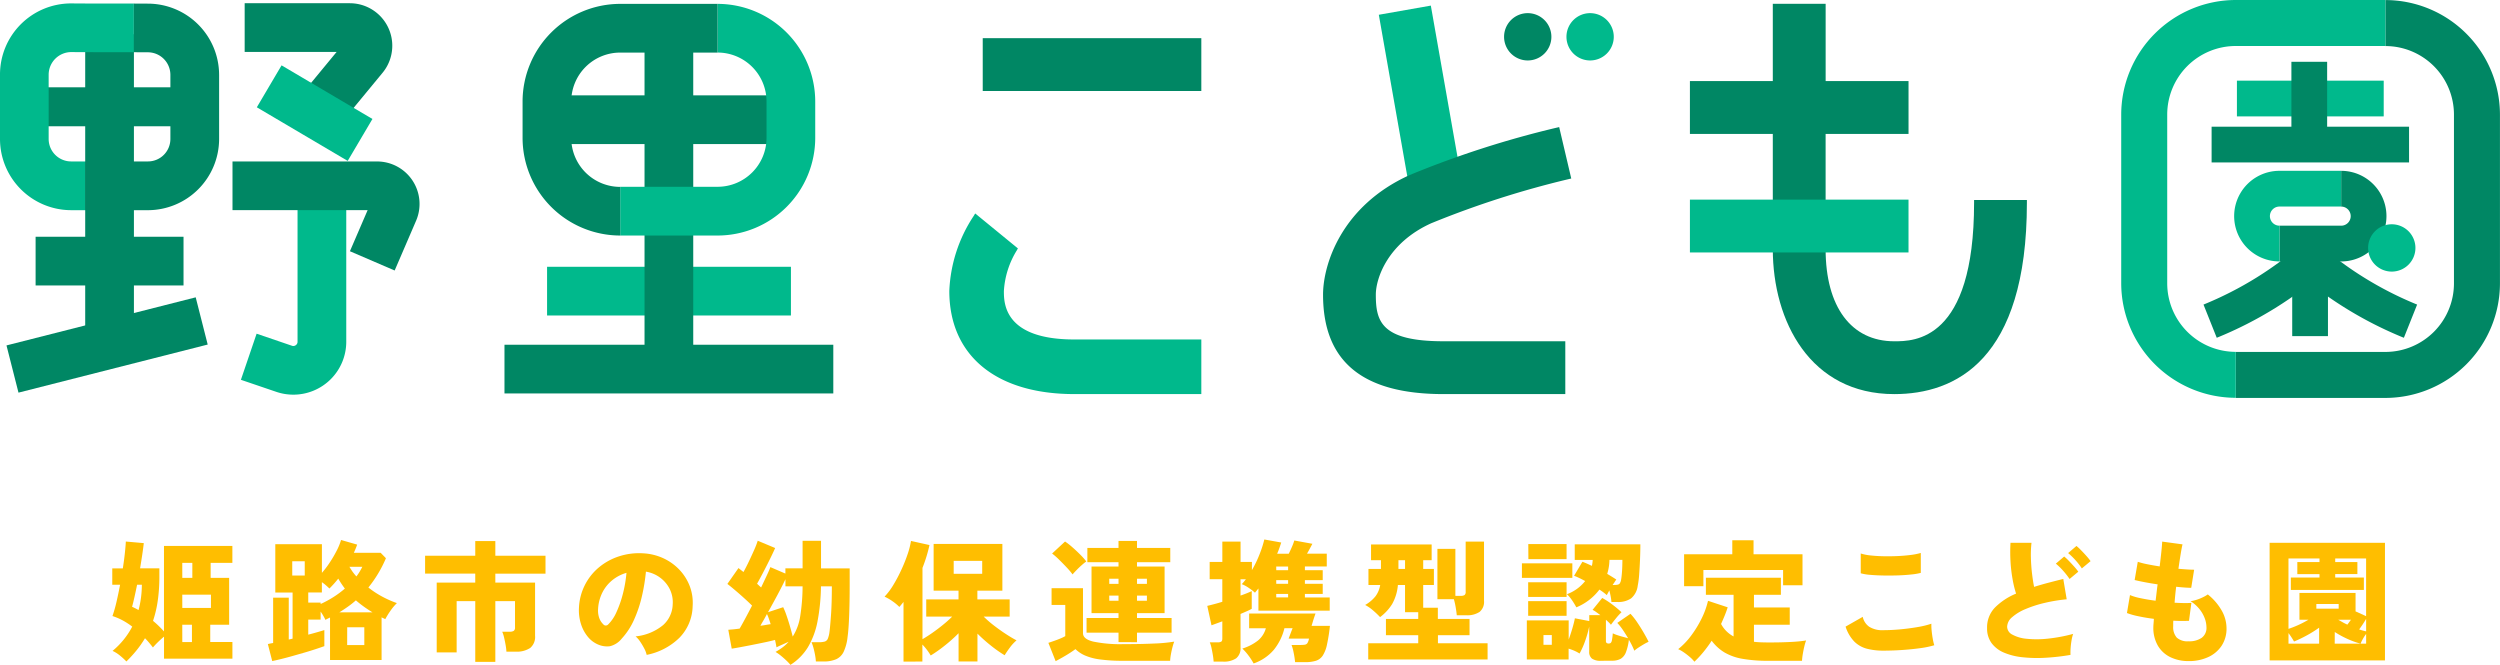 <svg xmlns="http://www.w3.org/2000/svg" xmlns:xlink="http://www.w3.org/1999/xlink" width="240" height="63.83" viewBox="0 0 240 63.83">
  <defs>
    <clipPath id="clip-path">
      <rect id="Rectangle_17" data-name="Rectangle 17" width="240" height="63.83" fill="none"/>
    </clipPath>
  </defs>
  <g id="Group_1" data-name="Group 1" clip-path="url(#clip-path)">
    <path id="Path_1" data-name="Path 1" d="M11.236,59.168a6.745,6.745,0,0,0-.6-.552,3.237,3.237,0,0,0-.729-.463,7.615,7.615,0,0,0,1.09-1.108,7.49,7.49,0,0,0,.8-1.224,7.151,7.151,0,0,0-.905-.589,5.72,5.72,0,0,0-.995-.424,12.23,12.23,0,0,0,.386-1.349q.183-.792.348-1.655H9.88V50.232h1.013q.128-.812.2-1.5t.089-1.078l1.724.153q-.051.468-.146,1.1c-.063.423-.133.862-.209,1.319h1.851v.76a16.37,16.37,0,0,1-.153,2.332,11,11,0,0,1-.456,1.952c.194.16.381.327.557.5s.343.345.494.513V48.078h6.566V49.7H19.323v1.444H21.1v4.5H19.285V57.3h2.129v1.6H14.848V56.784q-.278.229-.571.514t-.494.526c-.109-.143-.228-.291-.355-.443s-.262-.3-.406-.444a10.009,10.009,0,0,1-.8,1.148,12.354,12.354,0,0,1-.988,1.083M12.4,54.237a9.006,9.006,0,0,0,.241-1.223A9.957,9.957,0,0,0,12.72,51.8h-.457q-.139.686-.266,1.243t-.215.875a6.271,6.271,0,0,1,.621.316m4.2-3.093h.963V49.7H16.6Zm0,2.89h2.75V52.754H16.6Zm0,3.271h.925v-1.66H16.6Z" transform="translate(0.898 4.333)" fill="#ffbe00"/>
    <path id="Path_2" data-name="Path 2" d="M23.99,59.143l-.419-1.635c.076-.017.156-.034.241-.051s.172-.034.266-.05V53.059h1.5v4.018l.368-.089V52.563h-1.66V47.925h4.474v2.75a9.028,9.028,0,0,0,.754-.995,11.371,11.371,0,0,0,.665-1.135,5.629,5.629,0,0,0,.419-1.027l1.546.444c-.043.127-.091.255-.145.386s-.112.264-.171.4H34.4l.507.52a11.8,11.8,0,0,1-1.685,2.813,8.84,8.84,0,0,0,1.331.875,9.646,9.646,0,0,0,1.406.621,4.93,4.93,0,0,0-.621.742,7.309,7.309,0,0,0-.494.8,1.921,1.921,0,0,0-.178-.088,1.667,1.667,0,0,1-.177-.088v4.094H29.54V54.959l-.215.108c-.076.038-.152.079-.228.121a3.938,3.938,0,0,0-.2-.387c-.081-.14-.168-.276-.261-.411v.772H27.449v1.445q.483-.126.881-.241t.665-.2V57.71c-.212.075-.482.169-.812.278s-.691.223-1.083.336-.784.226-1.173.336-.754.207-1.1.291-.623.148-.842.191m1.927-8.213h1.2V49.56h-1.2Zm2.724,2.737A10.206,10.206,0,0,0,29.864,53a8.888,8.888,0,0,0,1.1-.817q-.165-.216-.324-.456t-.31-.5a10.041,10.041,0,0,1-.85.951c-.093-.093-.2-.192-.323-.3s-.255-.209-.4-.311v.988H27.449v.976H28.64Zm1.8.8h3.182q-.419-.254-.825-.544t-.772-.609a8.782,8.782,0,0,1-.755.6q-.4.285-.83.551m.748,3.144h1.647V55.9H31.189Zm.887-6.591a4.717,4.717,0,0,0,.317-.463c.093-.156.177-.311.253-.463H31.4c.094.16.194.316.3.469a5.857,5.857,0,0,0,.368.456" transform="translate(2.143 4.32)" fill="#ffbe00"/>
    <path id="Path_3" data-name="Path 3" d="M42.224,59.209V53.379H40.437V58.3H38.523V51.6h3.7v-.862H37.408V49.019h4.816V47.612h1.927v1.407h4.816v1.724H44.151V51.6h3.815v5.108a1.37,1.37,0,0,1-.468,1.166,2.318,2.318,0,0,1-1.407.355h-.875a5.132,5.132,0,0,0-.076-.627c-.041-.241-.091-.479-.145-.716a2.975,2.975,0,0,0-.184-.571h.723a.7.7,0,0,0,.386-.083.384.384,0,0,0,.12-.336V53.379H44.151v5.831Z" transform="translate(3.401 4.329)" fill="#ffbe00"/>
    <path id="Path_4" data-name="Path 4" d="M57.45,58.441a2.375,2.375,0,0,0-.221-.589,6.552,6.552,0,0,0-.393-.665,2.467,2.467,0,0,0-.451-.52,4.9,4.9,0,0,0,2.649-1.09,2.763,2.763,0,0,0,.913-1.952,2.862,2.862,0,0,0-.3-1.534,3.08,3.08,0,0,0-.957-1.1,3.117,3.117,0,0,0-1.312-.539A17.666,17.666,0,0,1,57,52.781a11.99,11.99,0,0,1-.755,2.269,6.641,6.641,0,0,1-1.191,1.832,2.071,2.071,0,0,1-1.128.729,2.124,2.124,0,0,1-1.128-.158,2.572,2.572,0,0,1-1.013-.767,3.632,3.632,0,0,1-.653-1.243,4.341,4.341,0,0,1-.183-1.514,5.345,5.345,0,0,1,1.9-3.873,5.81,5.81,0,0,1,1.921-1.065,6.224,6.224,0,0,1,2.313-.3A5.262,5.262,0,0,1,59,49.144a5.023,5.023,0,0,1,1.552,1.083,4.766,4.766,0,0,1,1.02,1.584,4.517,4.517,0,0,1,.291,1.953A4.468,4.468,0,0,1,60.593,56.8a6.2,6.2,0,0,1-3.143,1.642m-3.688-2.928a3.838,3.838,0,0,0,.792-1.185,10.349,10.349,0,0,0,.615-1.762,12.2,12.2,0,0,0,.341-2,3.8,3.8,0,0,0-1.388.729,3.608,3.608,0,0,0-.944,1.2,3.972,3.972,0,0,0-.393,1.534,2.193,2.193,0,0,0,.107.862,1.559,1.559,0,0,0,.386.608.306.306,0,0,0,.482.013" transform="translate(4.631 4.426)" fill="#ffbe00"/>
    <path id="Path_5" data-name="Path 5" d="M70.064,59.5a4.214,4.214,0,0,0-.4-.424c-.165-.157-.337-.309-.519-.457a4.12,4.12,0,0,0-.513-.361,6.205,6.205,0,0,0,.7-.456,3.689,3.689,0,0,0,.557-.519c-.187.084-.388.176-.609.273s-.406.183-.557.26q-.038-.254-.14-.71-.43.115-1.033.241t-1.216.247q-.615.121-1.128.216t-.78.133l-.329-1.812c.118-.009.271-.022.456-.038s.4-.043.634-.076q.216-.368.532-.957t.659-1.249q-.3-.3-.741-.7t-.875-.767q-.437-.373-.754-.614l1.065-1.521c.068.05.143.109.228.177l.253.2q.254-.457.532-1.04t.514-1.121a7.706,7.706,0,0,0,.323-.842l1.673.7q-.115.265-.324.7t-.463.938q-.254.5-.506.976c-.17.316-.317.589-.444.817.068.059.135.121.2.184s.131.12.19.17q.3-.633.545-1.153t.341-.8l1.445.621v-.506H71.23V47.59H73v2.649h2.75v1.609q0,1.61-.05,2.928t-.153,2.053a4.5,4.5,0,0,1-.368,1.4,1.489,1.489,0,0,1-.722.729,3,3,0,0,1-1.243.216h-.709a4.757,4.757,0,0,0-.076-.615q-.064-.349-.152-.677a4.056,4.056,0,0,0-.19-.557h.722a1.9,1.9,0,0,0,.551-.063.475.475,0,0,0,.291-.273,2.507,2.507,0,0,0,.159-.64q.062-.457.145-1.6t.083-2.788H72.993a19.106,19.106,0,0,1-.331,3.365,7.7,7.7,0,0,1-.912,2.465A5.259,5.259,0,0,1,70.064,59.5m-2.89-3.752c.194-.025.374-.052.539-.083s.315-.052.451-.07q-.09-.291-.178-.544a3.686,3.686,0,0,0-.178-.431q-.164.317-.329.6c-.11.185-.211.363-.3.532m3.106,1.027A5.083,5.083,0,0,0,71,54.839a18.533,18.533,0,0,0,.228-2.877H69.583v-.684q-.178.38-.449.905t-.59,1.109q-.316.583-.634,1.153l1.457-.481a6.923,6.923,0,0,1,.317.785q.177.507.336,1.058t.26.97" transform="translate(5.819 4.327)" fill="#ffbe00"/>
    <path id="Path_6" data-name="Path 6" d="M79.661,59.185V53.457q-.19.241-.4.481a4.338,4.338,0,0,0-.653-.544,4.7,4.7,0,0,0-.767-.444,6.287,6.287,0,0,0,.85-1.135,14.153,14.153,0,0,0,.772-1.464,14.641,14.641,0,0,0,.6-1.5,7.541,7.541,0,0,0,.316-1.248l1.775.393a14.1,14.1,0,0,1-.672,2.193v6.844q.443-.254.957-.614t1.015-.767a11.158,11.158,0,0,0,.88-.787H81.842V53.216h3.1v-.837H82.552V47.892h6.6v4.487h-2.4v.837h3.1v1.647H87.355a10.126,10.126,0,0,0,1.008.875q.576.443,1.153.818t.995.589a4.064,4.064,0,0,0-.627.677c-.2.267-.37.518-.514.755a12.125,12.125,0,0,1-1.293-.907A15.018,15.018,0,0,1,86.76,56.5v2.675H84.947V56.461a14.119,14.119,0,0,1-1.343,1.2,13.236,13.236,0,0,1-1.331.938,5.71,5.71,0,0,0-.8-1.052v1.634Zm4.817-8.428h2.737V49.514H84.479Z" transform="translate(7.076 4.328)" fill="#ffbe00"/>
    <path id="Path_7" data-name="Path 7" d="M92.957,59.148l-.7-1.762c.152-.051.332-.112.538-.184s.412-.149.615-.235a3.458,3.458,0,0,0,.469-.228V53.748H92.564V52.139h3.016v4.322q0,.556.97.8a12.67,12.67,0,0,0,2.908.248q1.712,0,2.947-.058a15.1,15.1,0,0,0,1.933-.183,4.812,4.812,0,0,0-.165.526q-.088.337-.152.691a4.938,4.938,0,0,0-.076.622H99.459a16.01,16.01,0,0,1-2.276-.133,5.352,5.352,0,0,1-1.438-.387,3.1,3.1,0,0,1-.888-.6q-.241.178-.576.394c-.224.143-.453.28-.685.411s-.445.248-.639.349m1.622-8.328a6.8,6.8,0,0,0-.551-.652q-.362-.386-.742-.76a6.625,6.625,0,0,0-.672-.59l1.243-1.153a6.442,6.442,0,0,1,.684.532q.393.342.767.717a6.082,6.082,0,0,1,.589.665,4.9,4.9,0,0,0-.424.341q-.26.229-.5.476t-.393.424m4.411,6.5V56.41H95.923V55H98.99v-.469H96.4V50.06H98.99v-.418H96V48.273H98.99V47.6h1.775v.672h3.194v1.369h-3.194v.418h2.649v4.474h-2.649V55h3.321V56.41h-3.321v.913Zm-.887-5.59h.887v-.494H98.1Zm0,1.622h.887v-.494H98.1Zm2.662-1.622h.95v-.494h-.95Zm0,1.622h.95v-.494h-.95Z" transform="translate(8.387 4.328)" fill="#ffbe00"/>
    <path id="Path_8" data-name="Path 8" d="M106.85,59.2a5.794,5.794,0,0,0-.069-.6c-.038-.237-.083-.47-.133-.7a3.016,3.016,0,0,0-.166-.552h.748a.653.653,0,0,0,.355-.07c.068-.046.1-.149.1-.31V55.332l-.621.228-.418.152-.406-1.863c.185-.041.4-.1.652-.165s.514-.143.792-.228V51.288H106.47v-1.66h1.216V47.676h1.75v1.952h1.09v.787a10.762,10.762,0,0,0,.754-1.572,10.34,10.34,0,0,0,.437-1.369l1.622.291c-.05.161-.108.333-.171.514s-.137.37-.221.564h1.115q.152-.3.311-.672a4.669,4.669,0,0,0,.221-.6l1.737.317c-.076.143-.16.3-.253.475s-.182.332-.266.476h1.9v1.229h-2.1v.355h1.711v.951h-1.711v.355h1.711V52.7h-1.711v.343h2.383v1.268h-6.844V52.176c-.059.075-.116.145-.171.209s-.108.129-.158.2a4.924,4.924,0,0,0-.571-.444,3.437,3.437,0,0,0-.7-.381c.068-.068.135-.141.2-.221s.135-.163.2-.248h-.519V52.86c.244-.084.46-.165.646-.241s.329-.139.431-.19v1.7a4.824,4.824,0,0,1-.437.216c-.19.084-.4.177-.639.278v3.207a1.236,1.236,0,0,1-.419,1.052,2.111,2.111,0,0,1-1.28.316Zm3.841.178a6.092,6.092,0,0,0-.482-.747,5.318,5.318,0,0,0-.6-.685,4.63,4.63,0,0,0,1.515-.785,2.329,2.329,0,0,0,.741-1.166H110.26V54.584h6.375c-.034.085-.076.2-.127.356s-.1.305-.146.463-.082.276-.108.361h1.762a16.781,16.781,0,0,1-.285,1.805,3.139,3.139,0,0,1-.406,1.053,1.237,1.237,0,0,1-.652.494,3.311,3.311,0,0,1-1.015.133h-.988a7.883,7.883,0,0,0-.14-.919,4.217,4.217,0,0,0-.2-.729h.8a3.181,3.181,0,0,0,.469-.026.364.364,0,0,0,.254-.152,1.239,1.239,0,0,0,.152-.431H114.05q.075-.2.183-.489t.2-.513h-.785a5.279,5.279,0,0,1-1.02,2.078,4.461,4.461,0,0,1-1.933,1.306m2.168-8.949H114v-.355h-1.141Zm0,1.306H114v-.355h-1.141Zm0,1.306H114V52.7h-1.141Z" transform="translate(9.658 4.316)" fill="#ffbe00"/>
    <path id="Path_9" data-name="Path 9" d="M120.428,58.977V57.418h4.8v-.773h-3.1V55.086h3.1V54.44h-1.267V51.828h-.685a4.463,4.463,0,0,1-.551,1.825,4.578,4.578,0,0,1-1.16,1.256,7.759,7.759,0,0,0-.672-.64,4.074,4.074,0,0,0-.76-.526,3.453,3.453,0,0,0,.995-.837,2.488,2.488,0,0,0,.449-1.078h-1.128V50.283h1.2v-.837h-.951V47.937h5.818v1.509h-.811v.837h1.027v1.546h-1.027v2.181h1.406v1.077h3.043v1.559H127.12v.773h4.766v1.559Zm2.9-8.695h.634v-.837h-.634Zm5.6,4.449c-.017-.194-.05-.442-.1-.742a7.342,7.342,0,0,0-.178-.8H127.07V48.356h1.724v4.512h.52a.644.644,0,0,0,.361-.076.368.368,0,0,0,.107-.316V47.659h1.762V53.35a1.245,1.245,0,0,1-.424,1.058,2.115,2.115,0,0,1-1.286.323Z" transform="translate(10.922 4.333)" fill="#ffbe00"/>
    <path id="Path_10" data-name="Path 10" d="M133.929,49.73h4.841v1.394h-4.841Zm7.6,9.353a1.43,1.43,0,0,1-.875-.209.811.811,0,0,1-.266-.677V55.8a10.456,10.456,0,0,1-.386,1.369,7.848,7.848,0,0,1-.539,1.216,3.565,3.565,0,0,0-.488-.26,4.9,4.9,0,0,0-.564-.209v1.04H134.4V55.206h4.018v1.837c.127-.337.244-.7.355-1.077s.191-.7.241-.963l1.381.266V54.7h1.065q-.2-.152-.386-.285a2.634,2.634,0,0,0-.361-.223l.925-1.14a7.367,7.367,0,0,1,.913.589,10.313,10.313,0,0,1,.937.779,6.171,6.171,0,0,0-.513.564c-.19.233-.357.446-.5.64a2.077,2.077,0,0,0-.216-.235c-.084-.08-.173-.163-.266-.247v2.015a.3.3,0,0,0,.058.209.341.341,0,0,0,.235.057.259.259,0,0,0,.17-.057.485.485,0,0,0,.115-.266,6.092,6.092,0,0,0,.083-.653,3.215,3.215,0,0,0,.411.165q.26.09.545.165l.513.14q-.241-.406-.506-.8a5.239,5.239,0,0,0-.532-.671l1.267-.875a6.7,6.7,0,0,1,.672.862q.331.494.609.976c.185.321.338.6.456.849a4.492,4.492,0,0,0-.463.241q-.26.152-.507.316a3.41,3.41,0,0,0-.4.3c-.059-.152-.132-.319-.221-.5s-.188-.365-.3-.551a4.993,4.993,0,0,1-.285,1.2,1.248,1.248,0,0,1-.5.627,1.694,1.694,0,0,1-.85.183Zm-7-7.541h3.688V52.95h-3.688Zm0,1.812h3.688v1.407h-3.688Zm.012-5.475h3.675v1.445H134.55Zm1.457,9.671h.8v-.938h-.8Zm3.156-3.6a7.659,7.659,0,0,0-.4-.66,3.753,3.753,0,0,0-.5-.6A3.984,3.984,0,0,0,140,51.428c-.185-.1-.37-.2-.551-.285s-.353-.163-.514-.221l.8-1.344c.144.05.292.11.444.178s.309.14.469.215a3.4,3.4,0,0,0,.076-.571H139V47.9h6.3q0,.673-.032,1.445t-.083,1.451a8.19,8.19,0,0,1-.139,1.084,1.882,1.882,0,0,1-.634,1.21,2.2,2.2,0,0,1-1.331.349h-.559a4.43,4.43,0,0,0-.07-.526q-.056-.311-.133-.59c-.041.085-.084.165-.127.241s-.08.148-.113.216c-.094-.085-.2-.171-.317-.261s-.249-.179-.393-.272a5.268,5.268,0,0,1-2.206,1.7m3.473-2.143h.14c.278,0,.452-.038.519-.115a.813.813,0,0,0,.153-.38c.025-.127.048-.3.069-.532s.036-.467.045-.717.013-.47.013-.665h-1.243a4.8,4.8,0,0,1-.215,1.344q.494.291.874.545c-.05.068-.106.147-.165.24s-.122.187-.19.279" transform="translate(12.175 4.353)" fill="#ffbe00"/>
    <path id="Path_11" data-name="Path 11" d="M149.237,59.2a3.082,3.082,0,0,0-.437-.451,6.711,6.711,0,0,0-.564-.436,3.183,3.183,0,0,0-.557-.317,6.9,6.9,0,0,0,1.236-1.286,10.379,10.379,0,0,0,1.008-1.642,7.781,7.781,0,0,0,.621-1.711l1.888.621c-.084.271-.182.539-.291.805s-.224.53-.343.792a2.863,2.863,0,0,0,1.2,1.2V52.777H150.34V51.142h7.2v1.635h-2.585v1.217h3.435v1.66h-3.435v1.634c.212.026.433.043.665.051s.476.013.729.013c.389,0,.8,0,1.243-.013s.868-.027,1.286-.057.78-.07,1.084-.121a4.409,4.409,0,0,0-.166.552c-.059.24-.109.49-.152.747a5.878,5.878,0,0,0-.076.653h-3.219a13.892,13.892,0,0,1-2.5-.191,5.139,5.139,0,0,1-1.729-.614,4.291,4.291,0,0,1-1.224-1.121,12.3,12.3,0,0,1-.773,1.058,10.007,10.007,0,0,1-.887.957m-.988-7.25V48.886h4.627V47.543h2.04v1.343h4.7v2.979h-1.863V50.395H150.1v1.559Z" transform="translate(13.425 4.323)" fill="#ffbe00"/>
    <path id="Path_12" data-name="Path 12" d="M166.035,58.038a6.187,6.187,0,0,1-1.572-.184,2.684,2.684,0,0,1-1.211-.684,3.689,3.689,0,0,1-.842-1.439l1.647-.938a1.571,1.571,0,0,0,.622.951,2.348,2.348,0,0,0,1.356.329q.785,0,1.66-.083t1.66-.221a8.412,8.412,0,0,0,1.293-.317,4.807,4.807,0,0,0,.025.665q.038.4.108.787a4.4,4.4,0,0,0,.146.614,8.4,8.4,0,0,1-1.331.279c-.541.075-1.12.135-1.737.177s-1.225.064-1.825.064m-2.168-7.428v-1.9a4.629,4.629,0,0,0,.963.19q.583.064,1.261.076t1.349-.019q.673-.033,1.249-.108a5.993,5.993,0,0,0,.944-.19v1.913a5.791,5.791,0,0,1-.893.152q-.576.064-1.267.089t-1.4.012q-.7-.011-1.286-.063a4.79,4.79,0,0,1-.925-.152" transform="translate(14.765 4.424)" fill="#ffbe00"/>
    <path id="Path_13" data-name="Path 13" d="M182.887,58.524a21.078,21.078,0,0,1-2.434.279,13.211,13.211,0,0,1-2.193-.051,6.191,6.191,0,0,1-1.775-.443,2.86,2.86,0,0,1-1.191-.913,2.366,2.366,0,0,1-.431-1.444A2.738,2.738,0,0,1,175.6,54a6.174,6.174,0,0,1,2.047-1.356,10.031,10.031,0,0,1-.336-1.381,14.259,14.259,0,0,1-.2-1.724,15.53,15.53,0,0,1,0-1.775h2.016a10.335,10.335,0,0,0-.058,1.432q.02.772.108,1.514t.2,1.287q.633-.2,1.337-.387t1.464-.373l.329,1.952a15.411,15.411,0,0,0-2.1.343,11.308,11.308,0,0,0-1.838.589,4.644,4.644,0,0,0-1.3.785,1.251,1.251,0,0,0-.481.92.871.871,0,0,0,.5.754,3.511,3.511,0,0,0,1.381.4,9.582,9.582,0,0,0,2.028-.013,15.327,15.327,0,0,0,2.427-.456,3.891,3.891,0,0,0-.152.621,7.383,7.383,0,0,0-.089.735,5.975,5.975,0,0,0-.012.659m-.089-7.287a7.162,7.162,0,0,0-.627-.8,5.871,5.871,0,0,0-.691-.671l.8-.685a5.037,5.037,0,0,1,.444.412q.265.273.519.557a5.11,5.11,0,0,1,.393.489Zm1.179-1.015a6.976,6.976,0,0,0-1.318-1.471l.8-.684a4.745,4.745,0,0,1,.443.412q.267.272.52.557a5.3,5.3,0,0,1,.393.488Z" transform="translate(15.897 4.343)" fill="#ffbe00"/>
    <path id="Path_14" data-name="Path 14" d="M193.086,59.13a3.92,3.92,0,0,1-1.743-.374,2.806,2.806,0,0,1-1.2-1.1,3.392,3.392,0,0,1-.437-1.78c0-.093.007-.207.019-.343s.023-.287.032-.456q-.785-.1-1.476-.248a7.1,7.1,0,0,1-1.109-.31l.291-1.724a5.328,5.328,0,0,0,1.027.3q.659.141,1.432.241.051-.38.095-.779c.031-.266.061-.53.1-.792q-.686-.1-1.281-.216t-.925-.2l.3-1.749a7.457,7.457,0,0,0,.887.228q.558.115,1.216.215.1-.81.165-1.451t.076-.932l1.953.266q-.077.3-.178.925t-.216,1.419c.3.026.585.047.843.064s.479.025.665.025l-.279,1.737q-.241,0-.621-.026t-.824-.075q-.051.393-.089.779t-.063.754q.483.026.895.033a7.156,7.156,0,0,0,.716-.02l-.228,1.724q-.317.013-.7.013t-.805-.025c-.009.093-.012.183-.012.272v.261a1.52,1.52,0,0,0,.341,1.09,1.537,1.537,0,0,0,1.141.355,2.108,2.108,0,0,0,1.248-.329,1.173,1.173,0,0,0,.463-1.027,2.511,2.511,0,0,0-.158-.83,3.14,3.14,0,0,0-.5-.887,3.478,3.478,0,0,0-.874-.78,3.261,3.261,0,0,0,.627-.146,4.49,4.49,0,0,0,.6-.247,2.95,2.95,0,0,0,.432-.253,5.336,5.336,0,0,1,1.331,1.539,3.456,3.456,0,0,1,.468,1.692,2.979,2.979,0,0,1-.481,1.712,3.072,3.072,0,0,1-1.3,1.083,4.41,4.41,0,0,1-1.857.374" transform="translate(17.015 4.333)" fill="#ffbe00"/>
    <path id="Path_15" data-name="Path 15" d="M199.726,47.763H210.8V59.056H199.726Zm1.812,8.265a9.51,9.51,0,0,0,.938-.368,9.943,9.943,0,0,0,.976-.507h-.862V52.579h5.387v1.8l.012-.025,1,.456V49.272h-2.966v.343h2.129v1.153h-2.129V51.1h2.751v1.191h-7.01V51.1h2.751v-.329h-2.129V49.614h2.129v-.343h-2.979Zm0,1.419h2.941V55.913a10.653,10.653,0,0,1-1.217.76,12.118,12.118,0,0,1-1.191.571,7.181,7.181,0,0,0-.532-.812Zm2.675-3.359h2.143v-.444h-2.143Zm1.762,3.359h2.484a7.738,7.738,0,0,1-1.179-.418,9.457,9.457,0,0,1-1.3-.7Zm1.216-1.825c.051-.068.106-.142.165-.221s.119-.164.178-.248h-1.216c.143.084.287.167.431.248s.291.154.443.221m1.8.646v-1.2q-.139.241-.323.519c-.123.185-.239.35-.349.494a5.963,5.963,0,0,0,.672.19m-.532,1.179h.532v-.938a4.026,4.026,0,0,0-.316.489,3.181,3.181,0,0,0-.216.449" transform="translate(18.157 4.343)" fill="#ffbe00"/>
    <rect id="Rectangle_1" data-name="Rectangle 1" width="5.07" height="18.598" transform="translate(132.366 1.418) rotate(-9.999)" fill="#00b98c"/>
    <path id="Path_16" data-name="Path 16" d="M126.837,20.406A89.7,89.7,0,0,1,140,16.18l.257-.06-1.16-4.937-.257.06a93.447,93.447,0,0,0-14.08,4.537c-6.577,2.961-8.331,8.614-8.331,11.487,0,6.425,3.782,9.549,11.564,9.549h11.692V31.744H127.989c-6.016,0-6.494-1.941-6.494-4.477,0-1.541,1.116-4.96,5.342-6.862" transform="translate(10.584 1.017)" fill="#008764"/>
    <path id="Path_17" data-name="Path 17" d="M136.9,3.427a2.271,2.271,0,1,1-2.271-2.271A2.272,2.272,0,0,1,136.9,3.427" transform="translate(12.033 0.106)" fill="#008764"/>
    <path id="Path_18" data-name="Path 18" d="M142.39,3.427a2.271,2.271,0,1,1-2.271-2.271,2.272,2.272,0,0,1,2.271,2.271" transform="translate(12.532 0.106)" fill="#00b98c"/>
    <rect id="Rectangle_2" data-name="Rectangle 2" width="20.985" height="5.072" transform="translate(94.342 3.664)" fill="#008764"/>
    <path id="Path_19" data-name="Path 19" d="M95.53,30.881c-6.751,0-6.751-3.505-6.751-4.657a8.349,8.349,0,0,1,1.238-3.892l.107-.193-4.1-3.355-.158.26a14.038,14.038,0,0,0-2.326,7.18c0,6.2,4.484,9.9,11.993,9.9h12.2V30.881Z" transform="translate(7.594 1.708)" fill="#00b98c"/>
    <path id="Path_20" data-name="Path 20" d="M175.993,19.168v.264c0,13.3-5.77,13.3-7.665,13.3-4.126,0-6.588-3.307-6.588-8.845V12.824H169.7V7.752h-7.957V.335H156.67V7.752h-7.957v5.072h7.957V23.886c0,6.927,3.6,13.917,11.659,13.917,5.809,0,12.734-3.187,12.734-18.37v-.264Z" transform="translate(13.519 0.031)" fill="#008764"/>
    <rect id="Rectangle_3" data-name="Rectangle 3" width="20.985" height="5.072" transform="translate(162.232 19.164)" fill="#00b98c"/>
    <path id="Path_21" data-name="Path 21" d="M212.43,30.492a37.111,37.111,0,0,1-10.668-6.622l2.249-2.591a33.763,33.763,0,0,0,9.691,6.026Z" transform="translate(18.342 1.935)" fill="#008764"/>
    <path id="Path_22" data-name="Path 22" d="M195.18,30.492l-1.272-3.187a33.778,33.778,0,0,0,9.691-6.026l2.249,2.591a37.111,37.111,0,0,1-10.668,6.622" transform="translate(17.628 1.935)" fill="#008764"/>
    <rect id="Rectangle_4" data-name="Rectangle 4" width="14.092" height="3.431" transform="translate(214.744 7.743)" fill="#00b98c"/>
    <rect id="Rectangle_5" data-name="Rectangle 5" width="3.431" height="8.007" transform="translate(219.975 5.932)" fill="#008764"/>
    <rect id="Rectangle_6" data-name="Rectangle 6" width="18.955" height="3.431" transform="translate(212.314 12.163)" fill="#008764"/>
    <rect id="Rectangle_7" data-name="Rectangle 7" width="3.431" height="8.924" transform="translate(220.053 23.344)" fill="#008764"/>
    <path id="Path_23" data-name="Path 23" d="M206.514,23.731h-5.921V20.3h5.921a.918.918,0,0,0,0-1.836V15.033a4.349,4.349,0,1,1,0,8.7" transform="translate(18.236 1.367)" fill="#008764"/>
    <path id="Path_24" data-name="Path 24" d="M200.956,23.731a4.349,4.349,0,1,1,0-8.7h5.921v3.431h-5.921a.918.918,0,0,0,0,1.836Z" transform="translate(17.873 1.367)" fill="#00b98c"/>
    <path id="Path_25" data-name="Path 25" d="M212.936,22.007a2.271,2.271,0,1,1-2.271-2.271,2.272,2.272,0,0,1,2.271,2.271" transform="translate(18.945 1.795)" fill="#00b98c"/>
    <path id="Path_26" data-name="Path 26" d="M211.11,4.421a6.584,6.584,0,0,1,6.584,6.584V27.2a6.584,6.584,0,0,1-6.584,6.584H196.751V38.2H211.11a11.016,11.016,0,0,0,11-11V11.005a11.016,11.016,0,0,0-11-11Z" transform="translate(17.886 0.001)" fill="#008764"/>
    <path id="Path_27" data-name="Path 27" d="M197.668,33.778a6.584,6.584,0,0,1-6.584-6.584V11a6.584,6.584,0,0,1,6.584-6.584h14.359V0H197.668a11.016,11.016,0,0,0-11,11v16.19a11.016,11.016,0,0,0,11,11Z" transform="translate(16.969 0)" fill="#00b98c"/>
    <rect id="Rectangle_8" data-name="Rectangle 8" width="4.676" height="31.133" transform="translate(8.18 3.286)" fill="#008764"/>
    <rect id="Rectangle_9" data-name="Rectangle 9" width="16.538" height="3.741" transform="translate(2.248 8.381)" fill="#008764"/>
    <path id="Path_28" data-name="Path 28" d="M12.853.314V4.985L8.174,4.979,6.842,4.972H6.836A2.175,2.175,0,0,0,4.671,7.13v6.183A2.158,2.158,0,0,0,6.829,15.47H8.174v4.679H6.829A6.84,6.84,0,0,1,0,13.313V7.13A6.825,6.825,0,0,1,6.829.3h.033L8.174.308Z" transform="translate(0 0.028)" fill="#00b98c"/>
    <rect id="Rectangle_10" data-name="Rectangle 10" width="14.2" height="4.676" transform="translate(3.418 22.728)" fill="#008764"/>
    <path id="Path_29" data-name="Path 29" d="M26.232,36.239a5.079,5.079,0,0,1-1.635-.271L21.2,34.812l1.508-4.427L26.1,31.543a.39.39,0,0,0,.368-.055.384.384,0,0,0,.169-.329V18.13h4.677V31.159a5.079,5.079,0,0,1-5.086,5.08" transform="translate(1.927 1.649)" fill="#00b98c"/>
    <path id="Path_30" data-name="Path 30" d="M29.808,12.976,26.2,10l4.159-5.041H21.531V.284H31.623A4.08,4.08,0,0,1,34.77,6.96Z" transform="translate(1.957 0.026)" fill="#008764"/>
    <rect id="Rectangle_11" data-name="Rectangle 11" width="18.742" height="4.677" transform="translate(0.623 33.16) rotate(-14.26)" fill="#008764"/>
    <rect id="Rectangle_12" data-name="Rectangle 12" width="4.676" height="10.132" transform="matrix(0.508, -0.861, 0.861, 0.508, 24.655, 10.3)" fill="#00b98c"/>
    <path id="Path_31" data-name="Path 31" d="M36.027,24.676l-4.295-1.85,1.7-3.943H20.46V14.209H34.336A4.079,4.079,0,0,1,38.084,19.9Z" transform="translate(1.86 1.292)" fill="#008764"/>
    <path id="Path_32" data-name="Path 32" d="M20.354,7.149v6.163a6.846,6.846,0,0,1-6.836,6.837H7.493V15.469h6.025a2.155,2.155,0,0,0,2.158-2.158V7.149a2.166,2.166,0,0,0-2.145-2.158l-1.359-.007V.313L13.544.32a6.847,6.847,0,0,1,6.809,6.829" transform="translate(0.681 0.029)" fill="#008764"/>
    <rect id="Rectangle_13" data-name="Rectangle 13" width="23.41" height="4.676" transform="translate(52.519 25.611)" fill="#00b98c"/>
    <rect id="Rectangle_14" data-name="Rectangle 14" width="4.676" height="32.124" transform="translate(61.875 3.365)" fill="#008764"/>
    <rect id="Rectangle_15" data-name="Rectangle 15" width="31.567" height="4.676" transform="translate(48.43 33.095)" fill="#008764"/>
    <rect id="Rectangle_16" data-name="Rectangle 16" width="23.294" height="4.676" transform="translate(52.599 9.154)" fill="#008764"/>
    <path id="Path_33" data-name="Path 33" d="M54.578,17.9h9.347a4.7,4.7,0,0,0,4.7-4.7V9.714a4.7,4.7,0,0,0-4.7-4.7V.341A9.383,9.383,0,0,1,73.3,9.714v3.493a9.383,9.383,0,0,1-9.373,9.373H54.578Z" transform="translate(4.962 0.031)" fill="#00b98c"/>
    <path id="Path_34" data-name="Path 34" d="M55.359,22.58a9.384,9.384,0,0,1-9.373-9.373V9.714A9.384,9.384,0,0,1,55.359.341h9.347V5.017H55.359a4.7,4.7,0,0,0-4.7,4.7v3.493a4.7,4.7,0,0,0,4.7,4.7Z" transform="translate(4.181 0.031)" fill="#008764"/>
  </g>
</svg>

